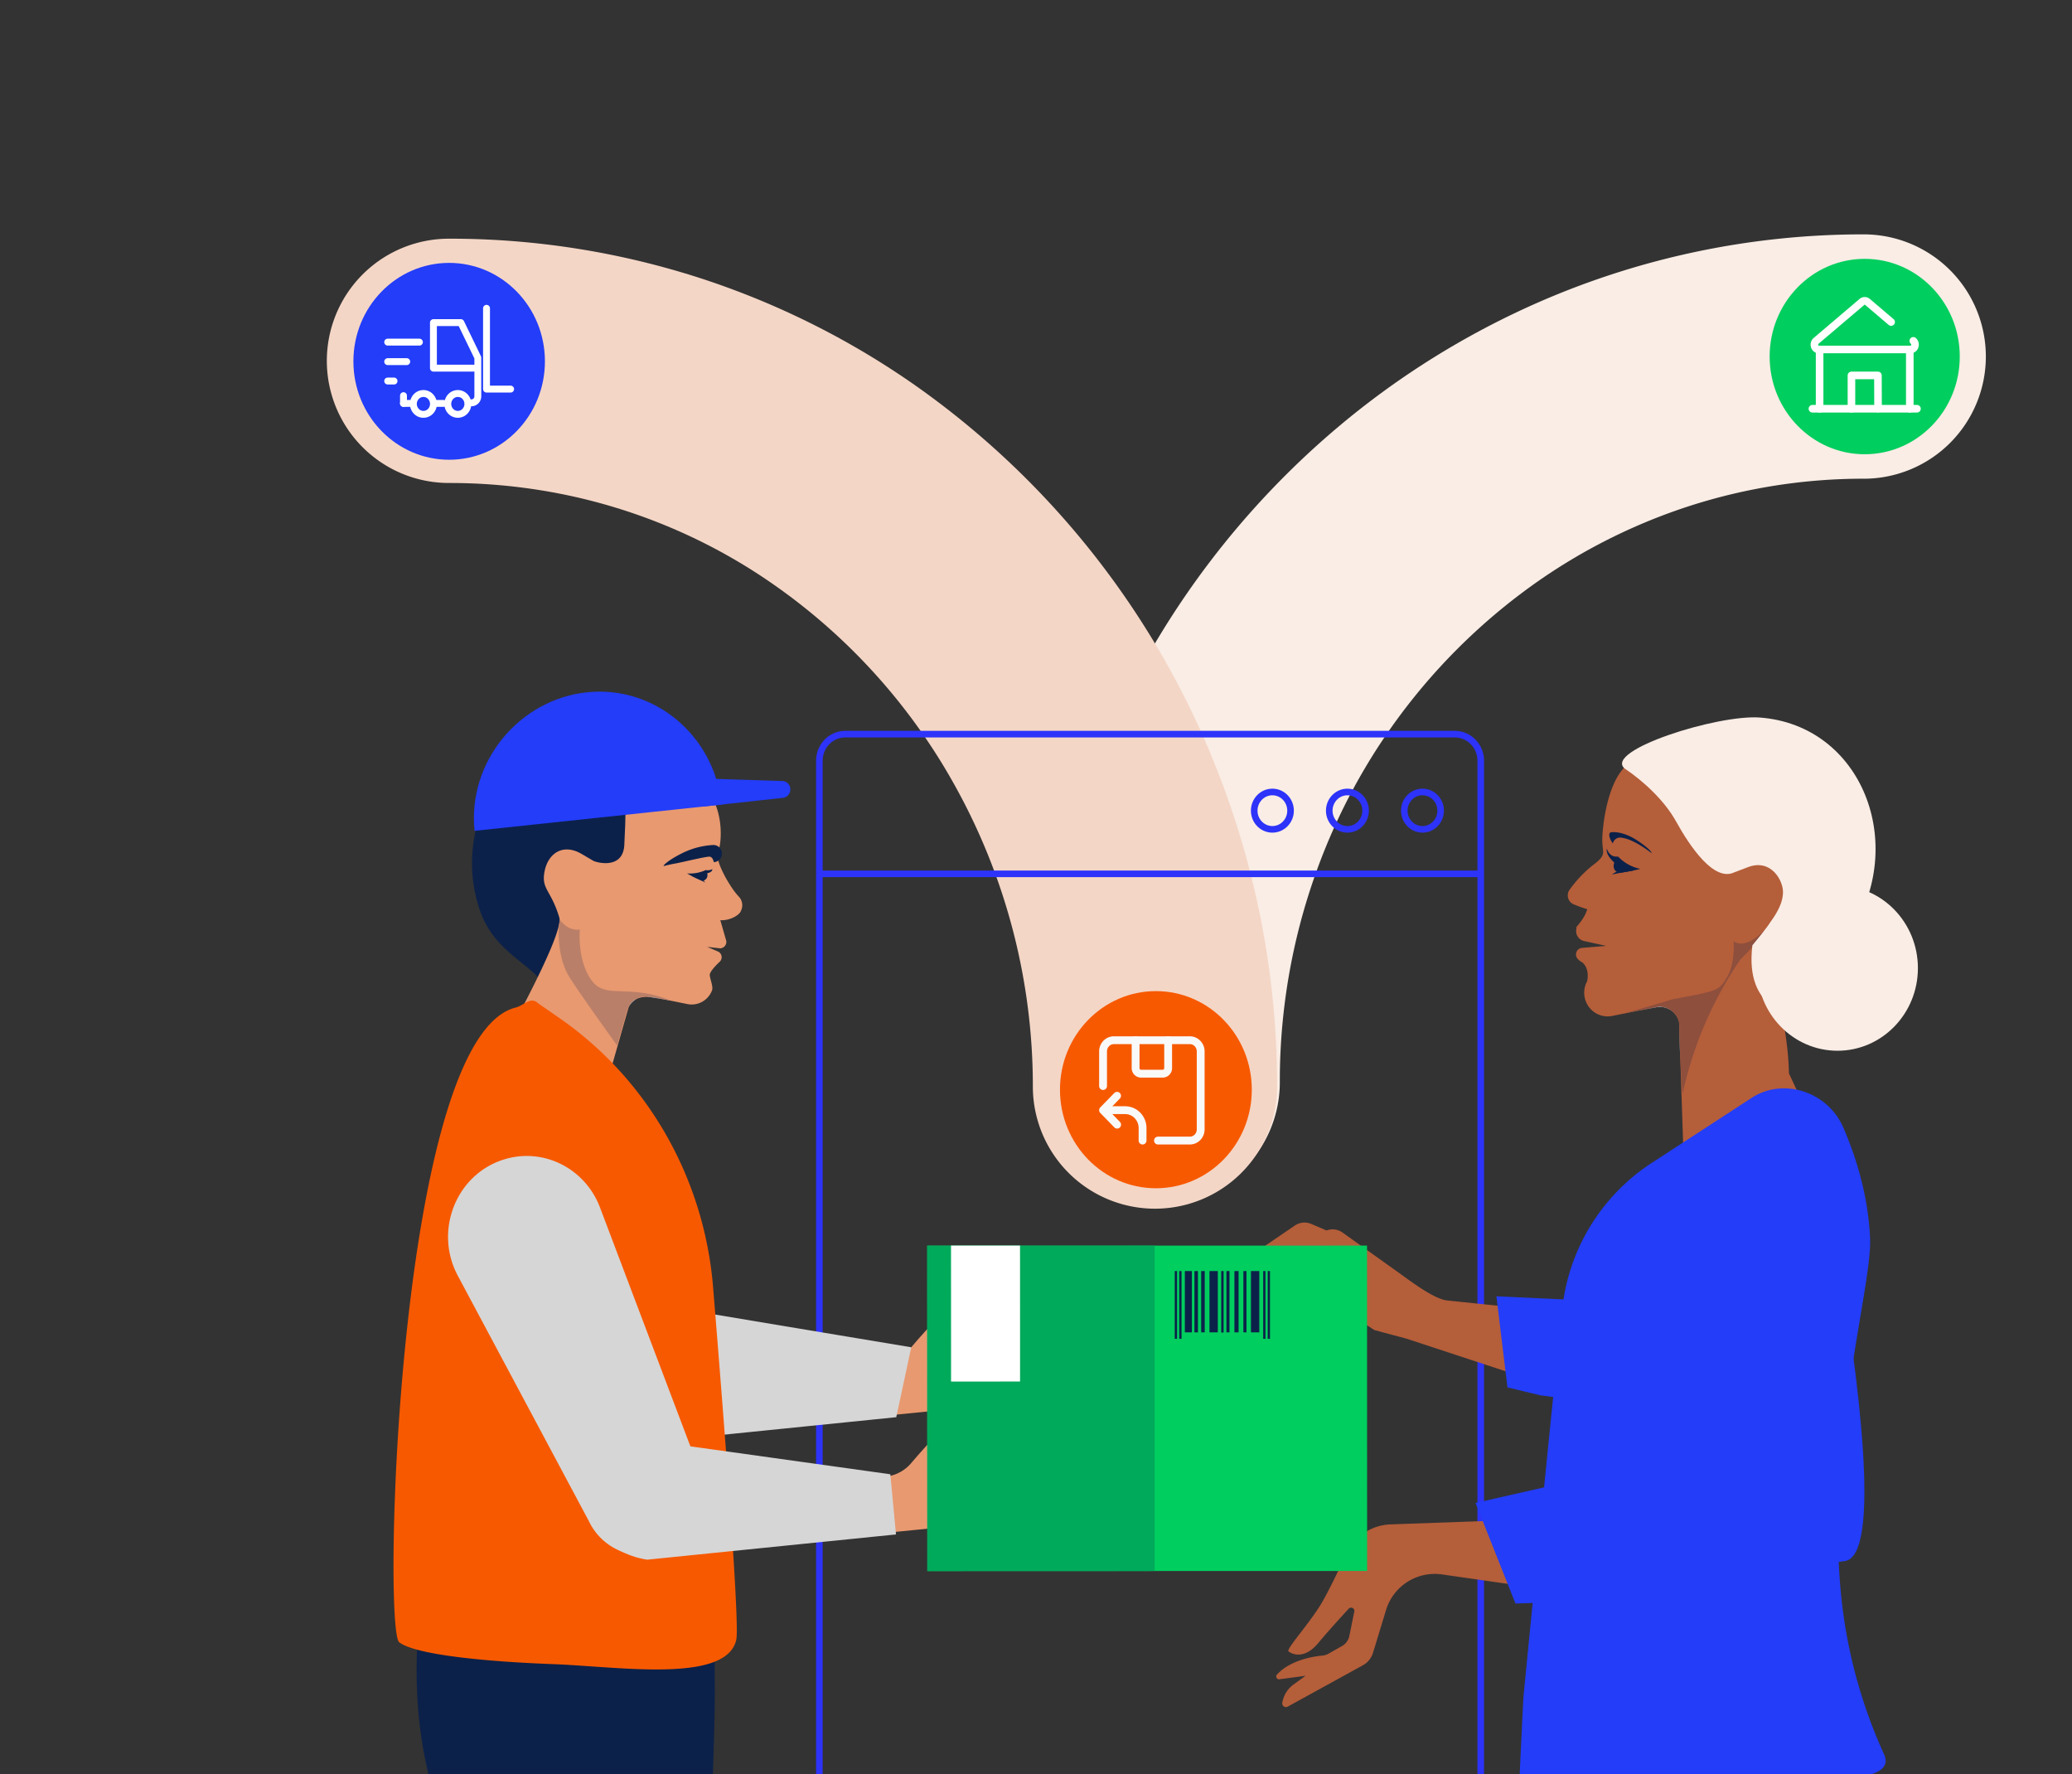 <svg xmlns="http://www.w3.org/2000/svg" xmlns:xlink="http://www.w3.org/1999/xlink" width="842.292" height="721.141" viewBox="0 0 842.292 721.141">
  <rect x="0" y="0" width="842.292" height="721.141" fill="#333333" stroke="none"/>
  <defs>
    <clipPath id="clip-path">
      <path id="Path_600" data-name="Path 600" d="M0,91.141H842.292V-630H0Z" transform="translate(0 630)" fill="none"/>
    </clipPath>
    <clipPath id="clip-path-3">
      <path id="Path_636" data-name="Path 636" d="M192.374-257.38l49.479,8.159,7.239-46.365-49.478-8.159Z" transform="translate(-192.374 303.745)" fill="none"/>
    </clipPath>
    <clipPath id="clip-path-5">
      <path id="Path_644" data-name="Path 644" d="M197.018-233.48h27.434v-8.563H197.018Z" transform="translate(-197.018 242.043)" fill="none"/>
    </clipPath>
  </defs>
  <g id="illustration" transform="translate(0 630)">
    <g id="Group_635" data-name="Group 635" transform="translate(0 -630)" clip-path="url(#clip-path)">
      <g id="Group_621" data-name="Group 621" transform="translate(420.967 95.259)">
        <path id="Path_586" data-name="Path 586" d="M12.549,43.551A251.362,251.362,0,0,1,31.368-52.359a244.785,244.785,0,0,1,86.387-107.88,232.908,232.908,0,0,1,61.922-30.6,230.113,230.113,0,0,1,70.23-10.9A49.648,49.648,0,0,0,299.554-251.4a49.648,49.648,0,0,0-49.648-49.648A329.164,329.164,0,0,0,118.4-273.75a335.25,335.25,0,0,0-83.168,51.841A344.651,344.651,0,0,0-53.75-105.4a350.211,350.211,0,0,0-33,148.949A49.648,49.648,0,0,0-37.1,93.2,49.649,49.649,0,0,0,12.549,43.551Z" transform="translate(86.747 301.043)" fill="#f9ede5"/>
      </g>
      <g id="Group_622" data-name="Group 622" transform="translate(132.861 97.003)">
        <path id="Path_587" data-name="Path 587" d="M6.275,12.549a233.306,233.306,0,0,1,48.592,5.065,229.035,229.035,0,0,1,75.28,30.795,243.509,243.509,0,0,1,82.422,88.271,251.094,251.094,0,0,1,31.063,121.165,49.648,49.648,0,1,0,99.3,0,350.674,350.674,0,0,0-25.665-131.833A345.159,345.159,0,0,0,197.031-26.265a329.969,329.969,0,0,0-88.722-44.477,330.514,330.514,0,0,0-102.035-16A49.648,49.648,0,0,0-43.374-37.1,49.649,49.649,0,0,0,6.275,12.549" transform="translate(43.374 86.747)" fill="#f4d6c6"/>
      </g>
      <g id="Group_623" data-name="Group 623" transform="translate(719.386 105.204)">
        <path id="Path_588" data-name="Path 588" d="M4.883,0C-16.456,0-33.755,17.778-33.755,39.707s17.3,39.706,38.638,39.706S43.522,61.635,43.522,39.707,26.223,0,4.883,0" transform="translate(33.755)" fill="#00ce5e"/>
      </g>
      <g id="Group_624" data-name="Group 624" transform="translate(751.095 151.039)">
        <path id="Path_589" data-name="Path 589" d="M.39,1.907v-12H8.075L8.119,1.912A1.542,1.542,0,0,0,11.2,1.9l-.049-13.544A1.541,1.541,0,0,0,9.611-13.18H-1.152a1.553,1.553,0,0,0-1.091.452,1.553,1.553,0,0,0-.452,1.091V1.907A1.542,1.542,0,0,0-1.152,3.449,1.542,1.542,0,0,0,.39,1.907Z" transform="translate(2.695 13.18)" fill="#fff"/>
      </g>
      <g id="Group_625" data-name="Group 625" transform="translate(774.814 140.5)">
        <path id="Path_590" data-name="Path 590" d="M0,.195V24.279a1.542,1.542,0,1,0,3.085,0V.195A1.542,1.542,0,0,0,0,.195" transform="translate(0 1.347)" fill="#fff"/>
      </g>
      <g id="Group_626" data-name="Group 626" transform="translate(735.235 164.583)">
        <path id="Path_591" data-name="Path 591" d="M.195.39H42.687A1.543,1.543,0,0,0,44.23-1.152a1.543,1.543,0,0,0-1.543-1.543H.195A1.542,1.542,0,0,0-1.347-1.152,1.542,1.542,0,0,0,.195.39" transform="translate(1.347 2.695)" fill="#fff"/>
      </g>
      <g id="Group_627" data-name="Group 627" transform="translate(738.148 140.5)">
        <path id="Path_592" data-name="Path 592" d="M0,.195V24.279a1.542,1.542,0,1,0,3.085,0V.195A1.542,1.542,0,0,0,0,.195" transform="translate(0 1.347)" fill="#fff"/>
      </g>
      <g id="Group_628" data-name="Group 628" transform="translate(736.03 120.727)">
        <path id="Path_593" data-name="Path 593" d="M5.15,2.4l.112.148a.5.5,0,0,1,.039.2.6.6,0,0,1-.122.367l-.062.054-.068.011H-32.264l-.066-.011a.272.272,0,0,1-.108-.118.631.631,0,0,1-.078-.3.523.523,0,0,1,.039-.2l.112-.148,18.657-15.855h0l.1-.045.1.045h0l9.646,8.2a1.542,1.542,0,0,0,2.174-.176A1.543,1.543,0,0,0-1.863-7.61l-9.646-8.2h0a3.238,3.238,0,0,0-2.1-.778,3.241,3.241,0,0,0-2.1.778h0L-34.362.049A3.473,3.473,0,0,0-35.3,1.316a3.59,3.59,0,0,0-.3,1.433,3.668,3.668,0,0,0,.85,2.358,3.278,3.278,0,0,0,1.068.836,3.225,3.225,0,0,0,1.418.324H5.05a3.226,3.226,0,0,0,1.419-.324A3.349,3.349,0,0,0,7.907,4.575a3.7,3.7,0,0,0,.48-1.826,3.584,3.584,0,0,0-.3-1.433A3.476,3.476,0,0,0,7.148.049a1.542,1.542,0,0,0-2,2.35Z" transform="translate(35.601 16.585)" fill="#fff"/>
      </g>
      <g id="Group_629" data-name="Group 629" transform="translate(143.66 106.846)">
        <path id="Path_594" data-name="Path 594" d="M4.92,0c-21.5,0-38.929,17.912-38.929,40.006s17.429,40,38.929,40,38.927-17.914,38.927-40S26.419,0,4.92,0" transform="translate(34.009)" fill="#233df9"/>
      </g>
      <g id="Group_630" data-name="Group 630" transform="translate(196.377 123.906)">
        <path id="Path_595" data-name="Path 595" d="M0,.177V33.014a1.4,1.4,0,0,0,1.4,1.4h9.795a1.4,1.4,0,1,0,0-2.8H2.8V.177a1.4,1.4,0,1,0-2.8,0Z" transform="translate(0 1.223)" fill="#fff"/>
      </g>
      <g id="Group_631" data-name="Group 631" transform="translate(162.626 129.719)">
        <path id="Path_596" data-name="Path 596" d="M.684,4.15H-3.33a1.4,1.4,0,0,0-1.4,1.4,1.4,1.4,0,0,0,1.4,1.4H.684a1.4,1.4,0,0,0,0-2.8m12.184,0H8.854a1.4,1.4,0,1,0,0,2.8h4.014a1.4,1.4,0,1,0,0-2.8M25.034-10.181H10.239V-25.887h8.87l6.379,13.159v15.4a1.262,1.262,0,0,1-.358.889,1.141,1.141,0,0,1-.823.353H22.8a1.4,1.4,0,0,0,0,2.8h1.5a3.947,3.947,0,0,0,2.826-1.2,4.065,4.065,0,0,0,1.155-2.846V-13.05a1.374,1.374,0,0,0-.141-.61L21.245-27.9a1.4,1.4,0,0,0-1.259-.789H8.839a1.409,1.409,0,0,0-.99.41,1.409,1.409,0,0,0-.41.99V-8.781a1.409,1.409,0,0,0,.41.99,1.414,1.414,0,0,0,.99.41H25.034a1.4,1.4,0,0,0,1.4-1.4,1.4,1.4,0,0,0-1.4-1.4M6.65,3.736a2.944,2.944,0,0,1,0,4.043,2.584,2.584,0,0,1-3.761,0h0a2.94,2.94,0,0,1,0-4.042,2.585,2.585,0,0,1,3.761,0A1.4,1.4,0,1,0,8.665,1.791a5.385,5.385,0,0,0-7.791,0,5.741,5.741,0,0,0,0,7.931h0a5.383,5.383,0,0,0,7.791,0,5.744,5.744,0,0,0,0-7.931A1.4,1.4,0,1,0,6.65,3.736Zm13.99,0a2.943,2.943,0,0,1,0,4.042h0a2.581,2.581,0,0,1-3.76,0,2.943,2.943,0,0,1,0-4.042,2.584,2.584,0,0,1,3.76,0,1.4,1.4,0,0,0,2.016-1.945,5.385,5.385,0,0,0-7.791,0,5.744,5.744,0,0,0,0,7.931,5.383,5.383,0,0,0,7.791,0h0a5.741,5.741,0,0,0,0-7.931A1.4,1.4,0,0,0,20.64,3.736" transform="translate(4.73 28.687)" fill="#fff"/>
      </g>
      <g id="Group_632" data-name="Group 632" transform="translate(156.204 137.65)">
        <path id="Path_597" data-name="Path 597" d="M.5,2H-2.075a1.4,1.4,0,0,0-1.4,1.4,1.4,1.4,0,0,0,1.4,1.4H.5A1.4,1.4,0,1,0,.5,2M-2.075-3.084H5.658a1.4,1.4,0,0,0,1.4-1.4,1.4,1.4,0,0,0-1.4-1.4H-2.075a1.4,1.4,0,0,0-1.4,1.4,1.4,1.4,0,0,0,1.4,1.4m0-7.93H10.816a1.4,1.4,0,0,0,1.4-1.4,1.4,1.4,0,0,0-1.4-1.4H-2.075a1.4,1.4,0,0,0-1.4,1.4,1.4,1.4,0,0,0,1.4,1.4" transform="translate(3.475 13.814)" fill="#fff"/>
      </g>
      <g id="Group_633" data-name="Group 633" transform="translate(162.625 159.407)">
        <path id="Path_598" data-name="Path 598" d="M0,.177V3.326a1.4,1.4,0,0,0,2.8,0V.177a1.4,1.4,0,1,0-2.8,0Z" transform="translate(0 1.223)" fill="#fff"/>
      </g>
      <g id="Group_634" data-name="Group 634" transform="translate(331.748 297.04)">
        <path id="Path_599" data-name="Path 599" d="M1.5,61.667v1.339H249.269a11.708,11.708,0,0,0,8.412-3.577,12.284,12.284,0,0,0,3.467-8.592V-414.1a12.286,12.286,0,0,0-3.467-8.592,11.708,11.708,0,0,0-8.412-3.577H1.5a11.706,11.706,0,0,0-8.412,3.577,12.281,12.281,0,0,0-3.467,8.592V50.837a12.279,12.279,0,0,0,3.467,8.592A11.708,11.708,0,0,0,1.5,63.006V60.327a9.028,9.028,0,0,1-6.494-2.767A9.606,9.606,0,0,1-7.7,50.837V-414.1a9.608,9.608,0,0,1,2.707-6.724A9.032,9.032,0,0,1,1.5-423.585H249.269a9.03,9.03,0,0,1,6.493,2.767,9.6,9.6,0,0,1,2.708,6.724V50.837a9.6,9.6,0,0,1-2.708,6.724,9.03,9.03,0,0,1-6.493,2.767H1.5Z" transform="translate(10.378 426.264)" fill="#2d33f9"/>
      </g>
    </g>
    <g id="Group_636" data-name="Group 636" transform="translate(333.088 -276.188)">
      <path id="Path_601" data-name="Path 601" d="M33.978,0H-234.869V2.679H33.978" transform="translate(234.869)" fill="#2d33f9"/>
    </g>
    <g id="Group_667" data-name="Group 667" transform="translate(0 -630)" clip-path="url(#clip-path)">
      <g id="Group_637" data-name="Group 637" transform="translate(539.025 320.549)">
        <path id="Path_602" data-name="Path 602" d="M.169,1.128H-1.17a9.007,9.007,0,0,0,2.541,6.3,8.58,8.58,0,0,0,12.358,0,9,9,0,0,0,2.543-6.3,9,9,0,0,0-2.543-6.3,8.579,8.579,0,0,0-12.358,0,9.006,9.006,0,0,0-2.541,6.3H1.509A6.328,6.328,0,0,1,3.291-3.3a5.9,5.9,0,0,1,8.52,0,6.322,6.322,0,0,1,1.783,4.429,6.327,6.327,0,0,1-1.783,4.43,5.9,5.9,0,0,1-8.52,0,6.324,6.324,0,0,1-1.782-4.43Z" transform="translate(1.17 7.797)" fill="#2d33f9"/>
      </g>
      <g id="Group_638" data-name="Group 638" transform="translate(569.532 320.549)">
        <path id="Path_603" data-name="Path 603" d="M.169,1.128H-1.17a9.007,9.007,0,0,0,2.541,6.3,8.58,8.58,0,0,0,12.358,0,9,9,0,0,0,2.543-6.3,9,9,0,0,0-2.543-6.3,8.579,8.579,0,0,0-12.358,0,9.006,9.006,0,0,0-2.541,6.3H1.509A6.328,6.328,0,0,1,3.291-3.3a5.9,5.9,0,0,1,8.52,0,6.322,6.322,0,0,1,1.783,4.429,6.327,6.327,0,0,1-1.783,4.43,5.9,5.9,0,0,1-8.52,0,6.324,6.324,0,0,1-1.782-4.43Z" transform="translate(1.17 7.797)" fill="#2d33f9"/>
      </g>
      <g id="Group_639" data-name="Group 639" transform="translate(508.519 320.549)">
        <path id="Path_604" data-name="Path 604" d="M.169,1.128H-1.17a9.007,9.007,0,0,0,2.541,6.3,8.581,8.581,0,0,0,12.359,0,9,9,0,0,0,2.542-6.3,9,9,0,0,0-2.542-6.3,8.58,8.58,0,0,0-12.359,0,9.006,9.006,0,0,0-2.541,6.3H1.509A6.328,6.328,0,0,1,3.291-3.3a5.9,5.9,0,0,1,8.521,0,6.328,6.328,0,0,1,1.782,4.43,6.326,6.326,0,0,1-1.782,4.43,5.9,5.9,0,0,1-8.521,0,6.324,6.324,0,0,1-1.782-4.43Z" transform="translate(1.17 7.797)" fill="#2d33f9"/>
      </g>
      <g id="Group_640" data-name="Group 640" transform="translate(430.894 402.813)">
        <path id="Path_605" data-name="Path 605" d="M9.855,5.064c0,22.128-17.455,40.066-38.987,40.066S-68.119,27.191-68.119,5.064-50.664-35-29.133-35,9.855-17.064,9.855,5.064" transform="translate(68.119 35.002)" fill="#f75900"/>
      </g>
      <g id="Group_641" data-name="Group 641" transform="translate(460.04 421.183)">
        <path id="Path_606" data-name="Path 606" d="M1.672.2V11.53a.693.693,0,0,1-.195.491.57.57,0,0,1-.416.181h-8.82a.573.573,0,0,1-.417-.181.7.7,0,0,1-.195-.491V.2A1.593,1.593,0,0,0-9.963-1.392,1.593,1.593,0,0,0-11.556.2V11.53a3.887,3.887,0,0,0,1.1,2.713,3.763,3.763,0,0,0,2.7,1.146h8.82a3.763,3.763,0,0,0,2.7-1.146,3.881,3.881,0,0,0,1.1-2.713V.2A1.593,1.593,0,0,0,1.672.2Z" transform="translate(11.556 1.392)" fill="#f9f9f9"/>
      </g>
      <g id="Group_642" data-name="Group 642" transform="translate(446.812 421.183)">
        <path id="Path_607" data-name="Path 607" d="M3.023,5.557H15.97a5.931,5.931,0,0,0,4.26-1.81A6.18,6.18,0,0,0,21.973-.568v-31.72A6.18,6.18,0,0,0,20.23-36.6a5.935,5.935,0,0,0-4.26-1.809H-14.9a5.929,5.929,0,0,0-4.26,1.81A6.175,6.175,0,0,0-20.9-32.288v14.1A1.594,1.594,0,0,0-19.3-16.6a1.594,1.594,0,0,0,1.593-1.593v-14.1a2.985,2.985,0,0,1,.84-2.092,2.739,2.739,0,0,1,1.976-.845H15.97a2.739,2.739,0,0,1,1.976.845,2.985,2.985,0,0,1,.84,2.092V-.568a2.986,2.986,0,0,1-.84,2.094,2.739,2.739,0,0,1-1.976.845H3.023a1.593,1.593,0,1,0,0,3.187Z" transform="translate(20.899 38.412)" fill="#f9f9f9"/>
      </g>
      <g id="Group_643" data-name="Group 643" transform="translate(448.291 449.614)">
        <path id="Path_608" data-name="Path 608" d="M.2.4H7.7a5.376,5.376,0,0,1,3.867,1.649,5.763,5.763,0,0,1,1.623,4.037V11.16a1.593,1.593,0,1,0,3.187,0V6.089A8.949,8.949,0,0,0,13.855-.17,8.562,8.562,0,0,0,7.7-2.784H.2A1.593,1.593,0,0,0-1.392-1.191,1.593,1.593,0,0,0,.2.4" transform="translate(1.392 2.784)" fill="#f9f9f9"/>
      </g>
      <g id="Group_644" data-name="Group 644" transform="translate(446.811 443.739)">
        <path id="Path_609" data-name="Path 609" d="M.78.061-4.937,5.935a1.591,1.591,0,0,0,0,2.223L.78,14.034a1.594,1.594,0,1,0,2.285-2.223L-1.571,7.047,3.064,2.284A1.594,1.594,0,0,0,.78.061" transform="translate(5.389 0.421)" fill="#f9f9f9"/>
      </g>
      <g id="Group_645" data-name="Group 645" transform="translate(503.569 496.884)">
        <path id="Path_610" data-name="Path 610" d="M14.176,4.362-13.248,1.51C-18.613.958-28.234-6.4-32.659-9.564L-55.773-26.075a7.006,7.006,0,0,0-6.01-1.039l-.554.161-6.182-2.64a6.99,6.99,0,0,0-6.691.662L-97.972-13.437l-.021.137a5.911,5.911,0,0,0,7.171,1.166l8.83-4.826s-6.407,6.279-7.716,8.966l2.237.409a5.893,5.893,0,0,0,4.48-1l2.489-1.765,2.657.556a5.871,5.871,0,0,0,4.595-.95l5.3-3.7A2.3,2.3,0,0,1-65.8-14.73a26.715,26.715,0,0,1,7.115,4.412A27.409,27.409,0,0,1-53.666-5a1.375,1.375,0,0,1-1.393,2.166A23.83,23.83,0,0,1-59.08-4.356c-4.61-2.16-8.838-5-14.4-3.127a1.1,1.1,0,0,0-.141,2.025A108.04,108.04,0,0,1-60.685,1.795c2.994,2.051,10.673,7.083,17.79,11.719,3.255.9,3.255.9,13.061,3.506L17.613,32.632Z" transform="translate(97.993 30.153)" fill="#b55e3a"/>
      </g>
      <g id="Group_646" data-name="Group 646" transform="translate(608.306 447.433)">
        <path id="Path_611" data-name="Path 611" d="M11.884,10.589,7.426-43.933C6.321-57.389,15.067-69.613,27.9-72.542,45.262-76.5,61.381-61.968,59.753-43.771,56-1.669,48.192,61.4,35.238,59.389l-99.393-12.9L-77.647,43.25l-4.5-37.033Z" transform="translate(82.148 73.198)" fill="#233df9"/>
      </g>
      <g id="Group_647" data-name="Group 647" transform="translate(610.444 713.124)">
        <path id="Path_612" data-name="Path 612" d="M8.717,46.866-4.458-131.523a76.1,76.1,0,0,0-8.289-36.794A76.219,76.219,0,0,1-21.058-201.6l-2.088-122.358,84.962,14.9L42.546-215a137.534,137.534,0,0,0,7.179,78.736,137.289,137.289,0,0,1,4.413,89.812L41.418,43.2c-1.361,4.619,1.051,15.331,3.763,19.38l4.457,12.307a16.112,16.112,0,0,1-2.69,21.19c-3.656,3.144-43.794,2.684-62.978,10.56s-58.584,1.847-38.818-4.1C-29.762,97.948-11.452,83.6-.865,72.93A33.534,33.534,0,0,0,8.717,46.866" transform="translate(60.253 323.954)" fill="#ff9b6d"/>
      </g>
      <g id="Group_648" data-name="Group 648" transform="translate(624.406 671.661)">
        <path id="Path_613" data-name="Path 613" d="M1.632.033S-14.769,116.284-10.6,189.084-4.826,394.45-4.826,394.45H106.849s4.325-127.624-10.02-191.486c-9.11-40.536,2.458-83.677,12.117-109.788a81.132,81.132,0,0,0,1.005-53.366L96.828-.225Z" transform="translate(11.282 0.225)" fill="#0c2149"/>
      </g>
      <g id="Group_649" data-name="Group 649" transform="translate(637.32 308.583)">
        <path id="Path_614" data-name="Path 614" d="M4.681,12.7A8.309,8.309,0,0,1,12.9,19.174l1.8,54.157,58.161-.492L57.533,39.848s.221-23.858-11.416-51.82C49.564-18.739,57.79-25.237,57.466-33.83S50.89-48.355,41.093-44.51L36.8-42.878a7.653,7.653,0,0,1-10.346-6.9l-.026-.737C26.2-72.2,1.465-88.589-3.544-87.749-16.1-85.3-18.45-59.48-18.326-54.483c.124,5.12,1.913,5.5-4.1,9.956a49.327,49.327,0,0,0-9.155,9.73A3.947,3.947,0,0,0-30.2-28.928a54.522,54.522,0,0,0,5.735,2.081c-.836,3.442-4.328,7.153-4.328,7.153l-.139,1.313a4.09,4.09,0,0,0,3.144,4.465l9.043,1.981-9.9.831a2.668,2.668,0,0,0-1.683,4.445l.061.065a6.576,6.576,0,0,0,1.858,1.4c3.205,2.827,1.909,7.654,1.909,7.654a9.717,9.717,0,0,0,1.668,11.511,9.484,9.484,0,0,0,8.568,2.565Z" transform="translate(32.358 87.78)" fill="#b55e3a"/>
      </g>
      <g id="Group_650" data-name="Group 650" transform="translate(659.781 409.061)">
        <path id="Path_615" data-name="Path 615" d="M1.859,0H1.727L-12.83,2.946l-.021.006h0C-12.621,2.906-4.266,1.218.942.288a8.655,8.655,0,0,1,1.3-.1,8.03,8.03,0,0,1,7.7,6.29s.071,6.513.506,15.238L9.944,6.477A8.308,8.308,0,0,0,1.859,0" transform="translate(12.851)" fill="#ccd1db"/>
      </g>
      <g id="Group_651" data-name="Group 651" transform="translate(659.801 377.014)">
        <path id="Path_616" data-name="Path 616" d="M7.376,0C7.212.2,2.016,6.481-2.995,6.481a5.385,5.385,0,0,1-3.057-.928s.709,9.181-2.7,14.615-3.056,5.43-22.075,8.93c-3.545,1.177-19.447,5.694-20.162,5.9l14.558-2.945h.132a8.309,8.309,0,0,1,8.086,6.477l.506,15.239c.211,4.231.508,8.983.925,13.765A155.317,155.317,0,0,1-3.38,13.037,73.5,73.5,0,0,0,7.376,0Z" transform="translate(50.986)" fill="#8e4f3d"/>
      </g>
      <g id="Group_652" data-name="Group 652" transform="translate(654.193 338.205)">
        <path id="Path_617" data-name="Path 617" d="M.183.583A3.012,3.012,0,0,1,3.715-1.765c3.012.4,6.922,2.257,12.227,6.28,0,0,.3-1.023-5.454-4.914C5.363-3.868,1.385-4.179-.392-3.98a.855.855,0,0,0-.8.538C-1.366-2.85-1.357-1.611.183.583" transform="translate(1.265 4.027)" fill="#0c2149"/>
      </g>
      <g id="Group_653" data-name="Group 653" transform="translate(655.96 348.119)">
        <path id="Path_618" data-name="Path 618" d="M.228,0A17.344,17.344,0,0,0,9.3,5.032,82.389,82.389,0,0,1,.716,6.684,2.844,2.844,0,0,1-1.563,4.2C-1.773,2.062.228,0,.228,0" transform="translate(1.578)" fill="#0c2149"/>
      </g>
      <g id="Group_654" data-name="Group 654" transform="translate(653.132 344.865)">
        <path id="Path_619" data-name="Path 619" d="M.521.823s-4.757-3.387-4.052-6.51c0,0,.891,3.736,4.567,3.253A4.077,4.077,0,0,0,.521.823" transform="translate(3.602 5.687)" fill="#0c2149"/>
      </g>
      <g id="Group_655" data-name="Group 655" transform="translate(655.343 353.422)">
        <path id="Path_620" data-name="Path 620" d="M0,.256C.687.076,1.346-.055,2.01-.191S4.233-.633,4.9-.745l2-.339c.34-.056.675-.114,1.011-.187A9.382,9.382,0,0,0,8.938-1.5,8.726,8.726,0,0,0,7.9-1.7c-.348-.034-.7-.069-1.047-.072a11.089,11.089,0,0,0-2.095.156,20.578,20.578,0,0,0-2.938.768A5.572,5.572,0,0,0,0,.256" transform="translate(0 1.773)" fill="#0c2149"/>
      </g>
      <g id="Group_656" data-name="Group 656" transform="translate(617.419 442.34)">
        <path id="Path_621" data-name="Path 621" d="M11.908.525c12.92-8.8,31.261-3.054,37.7,11.794,5.272,12.174,10.073,27.672,10.878,44.863C61.4,76.9,42.3,140.3,48.813,203.435a205.31,205.31,0,0,0,17.351,63.592c2.5,5.481-2.6,7.633-8.332,9.033-14.281,3.484-34.584.717-65.72,6.34-37.013,6.688-56.956,8.36-66.691,8.674a7.611,7.611,0,0,1-7.723-8.048c.564-13.333,1.822-38.787,1.837-38.971.721-7.365,10.914-112.063,15.79-157.774A81.016,81.016,0,0,1-28.6,26.878Z" transform="translate(82.309 3.631)" fill="#233df9"/>
      </g>
      <g id="Group_657" data-name="Group 657" transform="translate(518.788 617.008)">
        <path id="Path_622" data-name="Path 622" d="M5.646,4.714.324,22.156a8.659,8.659,0,0,1-4.116,5.067l-30.544,16.8a1.507,1.507,0,0,1-2.215-1.554,11.376,11.376,0,0,1,4.559-7.424l4.909-3.561L-37.722,32.9a1.14,1.14,0,0,1-1.011-1.883C-33.2,24.968-23.568,23.58-20.2,23.276a5.982,5.982,0,0,0,2.4-.754l5.568-3.149a6.006,6.006,0,0,0,2.927-4.028l2.033-9.961A1.326,1.326,0,0,0-9.541,4.212C-12.9,7.862-18.2,13.694-21.945,18.2c-5.9,7.085-11.085,4.265-12.081,3.339s8.35-11.09,13.339-19.392c2.652-4.412,6.834-13.09,10.172-20.255A20.668,20.668,0,0,1,7.506-30.045l71.015-2.542L85.334-1.542,28.4-9.7A20.672,20.672,0,0,0,5.646,4.714" transform="translate(39.026 32.587)" fill="#b55e3a"/>
      </g>
      <g id="Group_658" data-name="Group 658" transform="translate(659.378 291.551)">
        <path id="Path_623" data-name="Path 623" d="M6.7,11.71C16.45.053,18.878-4.7,19.141-9.539S14.386-23.787,4.765-20.011l-5.526,2.1c-8.078,3.76-17.627-10.012-23.647-20.867-4.579-8.248-13.065-16.195-20.867-21.417-8.4-7.31,37.719-21.971,55.016-20.674,41.6,3.123,60.39,51.614,36.557,87.91C37.189,20.92,25.575,25.775,23.729,39.588c0,0-20.308-.784-17.033-27.877" transform="translate(46.287 80.946)" fill="#f9ede5"/>
      </g>
      <g id="Group_659" data-name="Group 659" transform="translate(714.286 359.884)">
        <path id="Path_624" data-name="Path 624" d="M0,4.245C0,22.794,14.633,37.829,32.68,37.829S65.364,22.794,65.364,4.245,50.729-29.34,32.68-29.34,0-14.3,0,4.245" transform="translate(0 29.34)" fill="#f9ede5"/>
      </g>
      <g id="Group_660" data-name="Group 660" transform="translate(599.827 482.415)">
        <path id="Path_625" data-name="Path 625" d="M13.742,13.1-7.674-47.771C-12.965-62.793-6.632-79.523,7.152-86.926c18.647-10.016,41.412,1.494,45,22.8,8.316,49.283,18.279,123.8,2.877,125.6L-62.377,78.154l-16.382.57L-94.987,37.839Z" transform="translate(94.987 90.585)" fill="#233df9"/>
      </g>
      <g id="Group_661" data-name="Group 661" transform="translate(191.254 432.602)">
        <path id="Path_626" data-name="Path 626" d="M10.282,18.928c11.95-4.3,18.246-17.748,14.06-30.029L-13.6-111.348a29.552,29.552,0,0,0-35.418-18.442c-18.633,5.132-27.655,26.853-18.371,44.228L-17.829,7.2A22.692,22.692,0,0,0,10.282,18.928" transform="translate(71.075 130.839)" fill="#00ce5e"/>
      </g>
      <g id="Group_662" data-name="Group 662" transform="translate(331.546 520.644)">
        <path id="Path_627" data-name="Path 627" d="M6.834,6.593C14.188,5.77,30.45,2.546,30.45,2.546a1.062,1.062,0,0,1,.424.041l3.452,1.071a7.9,7.9,0,0,0,6.616-.9l.311-.195a1.115,1.115,0,0,0-.2-1.969l-8.7-3.285A1,1,0,0,0,32-2.762L19.765-2.883c-.728-.008-.984-1.771-.4-1.954S33.291-6.714,33.291-6.714a1.025,1.025,0,0,1,.4.023l8.088,2.115A7.919,7.919,0,0,0,48.407-5.81l.2-.148a1.114,1.114,0,0,0-.231-1.932L36.24-12.6a1.006,1.006,0,0,0-.5-.063l-11.27,1.375c-.848.1-1.2-1.451-.359-1.595S36.16-15.243,36.16-15.243a1.067,1.067,0,0,1,.485.021L43.43-13.3a7.929,7.929,0,0,0,6.944-1.321,1.112,1.112,0,0,0-.327-1.939l-11.558-3.57a1.082,1.082,0,0,0-.332-.046c-1.63.048-14.659.4-14.593-.465.07-.917,10.141-2.691,10.141-2.691s8.707.212,12.265.324,4.488-2.547,3.165-3.3-15.506-2.3-15.506-2.3L12.913-26.5l-1.1-.23a2.085,2.085,0,0,1-1.037-3.476l4.4-5.52c1.408-1.851,1.837-2.027,1.975-5.429s-1-4.441-1.827-4.415S7.014-34.366,2.858-30.65C-.053-28.2-4.936-22.661-8.35-18.643a15.565,15.565,0,0,1-9.867,5.386l-29.018,1.936,5.716,22.675s41-3.941,48.353-4.761" transform="translate(47.236 45.57)" fill="#e89970"/>
      </g>
      <g id="Group_663" data-name="Group 663" transform="translate(241.228 530.729)">
        <path id="Path_628" data-name="Path 628" d="M3.57,0,104.53,16.843,98.443,45.256-.588,55.3C-17.283,52.635-28.913,38.981-23.2,22.631-18.794,10.009-9.989,6.035,2.864,8.29" transform="translate(24.674)" fill="#d6d6d6"/>
      </g>
      <g id="Group_664" data-name="Group 664" transform="translate(169.354 610.051)">
        <path id="Path_629" data-name="Path 629" d="M1.718,17.072S28.811,125.217,19.593,148.647C-.9,202.266,25.24,322.142,25.24,322.142l46.35,2.881,17.366-170.36a72.118,72.118,0,0,1,7.6-34.364,72.24,72.24,0,0,0,7.62-31.087s5.375-100.837,5.18-131.486,0-49.553,0-49.553S2.249-154.089-8.745-86.6,1.718,17.072,1.718,17.072" transform="translate(11.878 118.011)" fill="#0c2149"/>
      </g>
      <g id="Group_665" data-name="Group 665" transform="translate(191.871 296.164)">
        <path id="Path_630" data-name="Path 630" d="M6.013,11.054C-.926-.425-7.185-10.611-6.8-14.891s5.9-11.9,13.717-7.354L16.937-10.862a6.462,6.462,0,0,0,9.512-4.6C29.336-34.122,31.06-40.732,43.7-47.335s3.867-20.045,4.929-18.837c-1.7-4.06-6-7.826-38.307-10.122-36.269-2.582-61.39,38.23-48.431,74.433,7.368,19.95,26.679,22.049,28.2,36.094S6.013,11.054,6.013,11.054" transform="translate(41.566 76.411)" fill="#0c2149"/>
      </g>
      <g id="Group_666" data-name="Group 666" transform="translate(200.825 310.455)">
        <path id="Path_631" data-name="Path 631" d="M12.688,7.544a5.067,5.067,0,0,0-.875-5.724C8.106-2.029,1.972-13.015,3.28-16.056l.225-.666c.073-.209.139-.419.2-.63,1.256-4.164,2.257-18.956-8.2-28.023,0,0-10.659-9.492-20.572-6s-9.081,18.878-9.322,24.354l-.322,7.223c-.158,10.934-11.476,7.73-12.678,7.026l-4.461-2.62c-7.745-4.673-13.844-.445-15.3,6.9s2.59,7.48,5.961,18.729C-58.975,17.632-87.7,68.035-87.7,68.035l3.983,17.156,41.279-5.29,9.471-33.2c1.28-3.93,6.68-4.717,10.639-3.915l13.457,2.745A8.838,8.838,0,0,0,.912,39.922c.578-1.483-.794-4.562-.92-6.177-.158-1.063,1.943-3.518,4.022-5.439A2.554,2.554,0,0,0,3.508,24.2L-1.04,22.239l5.286.588a2.625,2.625,0,0,0,2.468-2.991L4.293,11.392c3.807.247,7.871-2.054,8.395-3.848" transform="translate(87.705 52.144)" fill="#e89970"/>
      </g>
    </g>
    <g id="Group_671" data-name="Group 671" transform="translate(220.204 -256.546)" clip-path="url(#clip-path-3)">
      <g id="Group_668" data-name="Group 668" transform="translate(35.358 31.648)">
        <path id="Path_633" data-name="Path 633" d="M.436.1a5.63,5.63,0,0,0-3.45,3.421A8.526,8.526,0,0,1,.436.1M4.765-.667c-.147,0-.293,0-.441.007h.015c3.184.334,9,1.45,9.947,1.633L7.62-.384A14.424,14.424,0,0,0,4.765-.667" transform="translate(3.014 0.667)" fill="#ccd1db"/>
      </g>
      <g id="Group_669" data-name="Group 669" transform="translate(6.996 0.005)">
        <path id="Path_634" data-name="Path 634" d="M.031,0,0,.174c-.045.345-.142,1.17-.216,2.344A9.42,9.42,0,0,0,.041.018L.031,0" transform="translate(0.213)" fill="#0c2149"/>
      </g>
      <g id="Group_670" data-name="Group 670" transform="translate(6.902 0.024)">
        <path id="Path_635" data-name="Path 635" d="M.044,0A9.42,9.42,0,0,1-.21,2.5C-.5,7.052-.424,16.86,4.459,24.3c6.547,9.963,18.858,26.925,18.984,27.1h0L27.673,36.8a9.305,9.305,0,0,1,.48-.991,5.629,5.629,0,0,1,3.45-3.423,6.788,6.788,0,0,1,3.888-.757q.22-.007.44-.007a14.531,14.531,0,0,1,2.856.283l6.665,1.36.133.025c-17.978-7.338-26.839-.227-32.663-8.54S8.3,4.33,8.3,4.33a8.412,8.412,0,0,1-.929.052C2.674,4.382.242.343.044,0" transform="translate(0.304)" fill="#ba7f68"/>
      </g>
    </g>
    <g id="Group_676" data-name="Group 676" transform="translate(0 -630)" clip-path="url(#clip-path)">
      <g id="Group_672" data-name="Group 672" transform="translate(279.276 353.623)">
        <path id="Path_637" data-name="Path 637" d="M.964,0A15.692,15.692,0,0,1-6.662,1.366,62.554,62.554,0,0,0-.656,4.329,2.159,2.159,0,0,0,1.513,2.92,3.2,3.2,0,0,0,.964,0" transform="translate(6.662)" fill="#0c2149"/>
      </g>
      <g id="Group_673" data-name="Group 673" transform="translate(286.127 353.232)">
        <path id="Path_638" data-name="Path 638" d="M0,.215s3.265.275,3.483-1.7a4.474,4.474,0,0,1-2.739.4Z" transform="translate(0 1.489)" fill="#0c2149"/>
      </g>
      <g id="Group_674" data-name="Group 674" transform="translate(281.061 355.91)">
        <path id="Path_639" data-name="Path 639" d="M.71.351C.242.08-.223-.15-.685-.39s-.929-.442-1.393-.66L-3.49-1.708c-.237-.11-.472-.217-.712-.343a7.679,7.679,0,0,1-.706-.378,6.546,6.546,0,0,1,.806.058c.26.048.527.092.781.157A8.324,8.324,0,0,1-1.8-1.676,7.775,7.775,0,0,1-.412-.842,4.311,4.311,0,0,1,.71.351" transform="translate(4.908 2.429)" fill="#0c2149"/>
      </g>
      <g id="Group_675" data-name="Group 675" transform="translate(269.763 343.427)">
        <path id="Path_640" data-name="Path 640" d="M2.343.6C.714.59-9.387,3.02-11.041,3.306c-.826.15-1.653.3-2.476.481s-1.655.38-2.416.583l-.062.017c-.881.236,1.1-2.041,7.013-5.037A32.216,32.216,0,0,1,3.943-4.143,3.428,3.428,0,0,1,7.5-.833,3.452,3.452,0,0,1,4.285,2.824C4.1,2.832,3.976.6,2.343.6" transform="translate(16.194 4.148)" fill="#0c2149"/>
      </g>
    </g>
    <g id="Group_679" data-name="Group 679" transform="translate(225.52 -185.918)" clip-path="url(#clip-path-5)">
      <g id="Group_677" data-name="Group 677" transform="translate(20.058 0.001)">
        <path id="Path_642" data-name="Path 642" d="M.367,0a6.22,6.22,0,0,1-2.9,1.851A30.867,30.867,0,0,1,.618,8.009l.191.5c.522.032,1.037.048,1.54.048A18.344,18.344,0,0,0,4.84,8.4v0Z" transform="translate(2.536)" fill="#ccd1db"/>
      </g>
      <g id="Group_678" data-name="Group 678" transform="translate(-0.001 1.618)">
        <path id="Path_643" data-name="Path 643" d="M0,0H0C.121.057,13.348,6.282,23.4,6.9l-.19-.5A31,31,0,0,0,20.058.234,22.32,22.32,0,0,1,12.13,1.417,60.842,60.842,0,0,1,0,0" transform="translate(0.001)" fill="#00aa5b"/>
      </g>
    </g>
    <g id="Group_686" data-name="Group 686" transform="translate(0 -630)" clip-path="url(#clip-path)">
      <g id="Group_680" data-name="Group 680" transform="translate(159.97 406.681)">
        <path id="Path_645" data-name="Path 645" d="M8.539.906c35.809,24.861,58.727,65.053,62.348,109.31,4.889,59.73,10.826,136.91,9.427,143.254-3.951,17.9-47.81,10.922-74.426,9.936s-55.784-3.693-62.59-8.881S-57.49,8.686-9.438-3.424C-6.07-4.272-3.69-7.63-.811-5.646a7.178,7.178,0,0,1,.686.538Z" transform="translate(59.024 6.263)" fill="#f75900"/>
      </g>
      <g id="Group_681" data-name="Group 681" transform="translate(285.483 316.516)">
        <path id="Path_646" data-name="Path 646" d="M4.083.114A3.374,3.374,0,0,1,7.557,3.189,3.412,3.412,0,0,1,4.579,6.963L-27.7,10.5C-28.27,4.923-29.462-.8-24-.785Z" transform="translate(28.221 0.785)" fill="#233df9"/>
      </g>
      <g id="Group_682" data-name="Group 682" transform="translate(192.643 281.099)">
        <path id="Path_647" data-name="Path 647" d="M.033,7.151C-2.834-21,18.25-46.2,45.64-49.149S97.559-31.668,100.425-3.521" transform="translate(0.228 49.432)" fill="#233df9"/>
      </g>
      <g id="Group_683" data-name="Group 683" transform="translate(182.136 469.823)">
        <path id="Path_648" data-name="Path 648" d="M11.052,20.344h0C23.9,15.721,30.663,1.268,26.163-11.931L-14.615-119.678C-20.528-135.3-36.933-143.843-52.684-139.5c-20.027,5.515-29.725,28.862-19.744,47.536l53.266,99.7a24.389,24.389,0,0,0,30.214,12.61" transform="translate(76.393 140.627)" fill="#d6d6d6"/>
      </g>
      <g id="Group_684" data-name="Group 684" transform="translate(330.718 567.094)">
        <path id="Path_649" data-name="Path 649" d="M6.982,6.736C14.5,5.893,31.113,2.6,31.113,2.6a1.081,1.081,0,0,1,.432.042l3.529,1.094a8.067,8.067,0,0,0,6.759-.923l.318-.2a1.139,1.139,0,0,0-.2-2.011L33.059-2.75a1,1,0,0,0-.365-.072l-12.5-.124c-.745-.009-1.006-1.81-.411-2S34.016-6.86,34.016-6.86a1.044,1.044,0,0,1,.412.024l8.265,2.161A8.094,8.094,0,0,0,49.46-5.937l.207-.151a1.137,1.137,0,0,0-.236-1.973l-12.4-4.81a1.032,1.032,0,0,0-.514-.064L25-11.53c-.867.1-1.226-1.483-.367-1.63s12.314-2.415,12.314-2.415a1.1,1.1,0,0,1,.5.021l6.932,1.961a8.1,8.1,0,0,0,7.095-1.35,1.137,1.137,0,0,0-.334-1.981l-11.81-3.648a1.1,1.1,0,0,0-.34-.047c-1.664.049-14.977.4-14.91-.474.072-.939,10.363-2.749,10.363-2.749s8.9.215,12.53.331,4.587-2.6,3.236-3.369-15.843-2.348-15.843-2.348L13.193-27.076l-1.123-.235a2.131,2.131,0,0,1-1.059-3.552l4.5-5.639c1.439-1.892,1.877-2.073,2.018-5.547s-1.019-4.54-1.867-4.512S7.166-35.114,2.921-31.317c-2.975,2.5-7.965,8.164-11.452,12.27a15.9,15.9,0,0,1-10.082,5.5l-29.649,1.978,5.84,23.168S-.532,7.573,6.982,6.736" transform="translate(48.263 46.561)" fill="#e89970"/>
      </g>
      <g id="Group_685" data-name="Group 685" transform="translate(238.435 585.256)">
        <path id="Path_650" data-name="Path 650" d="M3.556.077,98.915,13.392l2.3,24.454L.027,48.109C-17.031,45.387-28.913,31.434-23.08,14.73-18.575,1.833-9.578-2.228,3.556.077" transform="translate(24.582 0.535)" fill="#d6d6d6"/>
      </g>
    </g>
    <g id="Group_687" data-name="Group 687" transform="translate(376.926 -123.766)">
      <path id="Path_652" data-name="Path 652" d="M22.6,16.715l-178.783.053-.04-132.256,178.781-.049Z" transform="translate(156.223 115.538)" fill="#00ce5e"/>
    </g>
    <g id="Group_688" data-name="Group 688" transform="translate(376.926 -123.722)">
      <path id="Path_653" data-name="Path 653" d="M0,0,15.4,0ZM0,0,0,7.773Zm18.862,132.25,73.6-.019v0Z" transform="translate(0 0.004)" fill="#ccd1db"/>
    </g>
    <g id="Group_689" data-name="Group 689" transform="translate(376.925 -123.737)">
      <path id="Path_654" data-name="Path 654" d="M1.946,0l-15.4,0,0,7.771.041,124.483h3.471l15.347,0,73.6-.022V-.014Z" transform="translate(13.45 0.014)" fill="#00aa5b"/>
    </g>
    <g id="Group_690" data-name="Group 690" transform="translate(386.597 -123.771)">
      <path id="Path_655" data-name="Path 655" d="M3.546,0,3.56,55.262l-28.055.009L-24.512.006Z" transform="translate(24.512)" fill="#fff"/>
    </g>
    <path id="Path_656" data-name="Path 656" d="M417.2-151.146h.917V-178.7H417.2Z" transform="translate(60.355 65.289)" fill="#0c2149"/>
    <path id="Path_657" data-name="Path 657" d="M418.8-151.146h.918V-178.7H418.8Z" transform="translate(60.587 65.289)" fill="#0c2149"/>
    <path id="Path_658" data-name="Path 658" d="M448.609-151.146h.916V-178.7h-.916Z" transform="translate(64.899 65.289)" fill="#0c2149"/>
    <path id="Path_659" data-name="Path 659" d="M450.211-151.146h.917V-178.7h-.917Z" transform="translate(65.131 65.289)" fill="#0c2149"/>
    <path id="Path_660" data-name="Path 660" d="M423.645-178.695h-2.867v24.91h2.867Z" transform="translate(60.873 65.289)" fill="#0c2149"/>
    <path id="Path_661" data-name="Path 661" d="M424.185-153.784h1.433v-24.911h-1.433Z" transform="translate(61.366 65.289)" fill="#0c2149"/>
    <path id="Path_662" data-name="Path 662" d="M428.023-178.695h-1.434v24.91h1.434Z" transform="translate(61.714 65.289)" fill="#0c2149"/>
    <path id="Path_663" data-name="Path 663" d="M429.532-153.784h3.384v-24.911h-3.384Z" transform="translate(62.139 65.289)" fill="#0c2149"/>
    <path id="Path_664" data-name="Path 664" d="M447.646-178.695h-3.385v24.91h3.385Z" transform="translate(64.27 65.289)" fill="#0c2149"/>
    <path id="Path_665" data-name="Path 665" d="M435.545-153.784h1.249v-24.911h-1.249Z" transform="translate(63.009 65.289)" fill="#0c2149"/>
    <path id="Path_666" data-name="Path 666" d="M441.572-153.784h1.249v-24.911h-1.249Z" transform="translate(63.881 65.289)" fill="#0c2149"/>
    <path id="Path_667" data-name="Path 667" d="M433.7-153.714h.973V-178.7H433.7Z" transform="translate(62.743 65.289)" fill="#0c2149"/>
    <path id="Path_668" data-name="Path 668" d="M440.078-178.695h-1.692v24.91h1.692Z" transform="translate(63.42 65.289)" fill="#0c2149"/>
  </g>
</svg>
